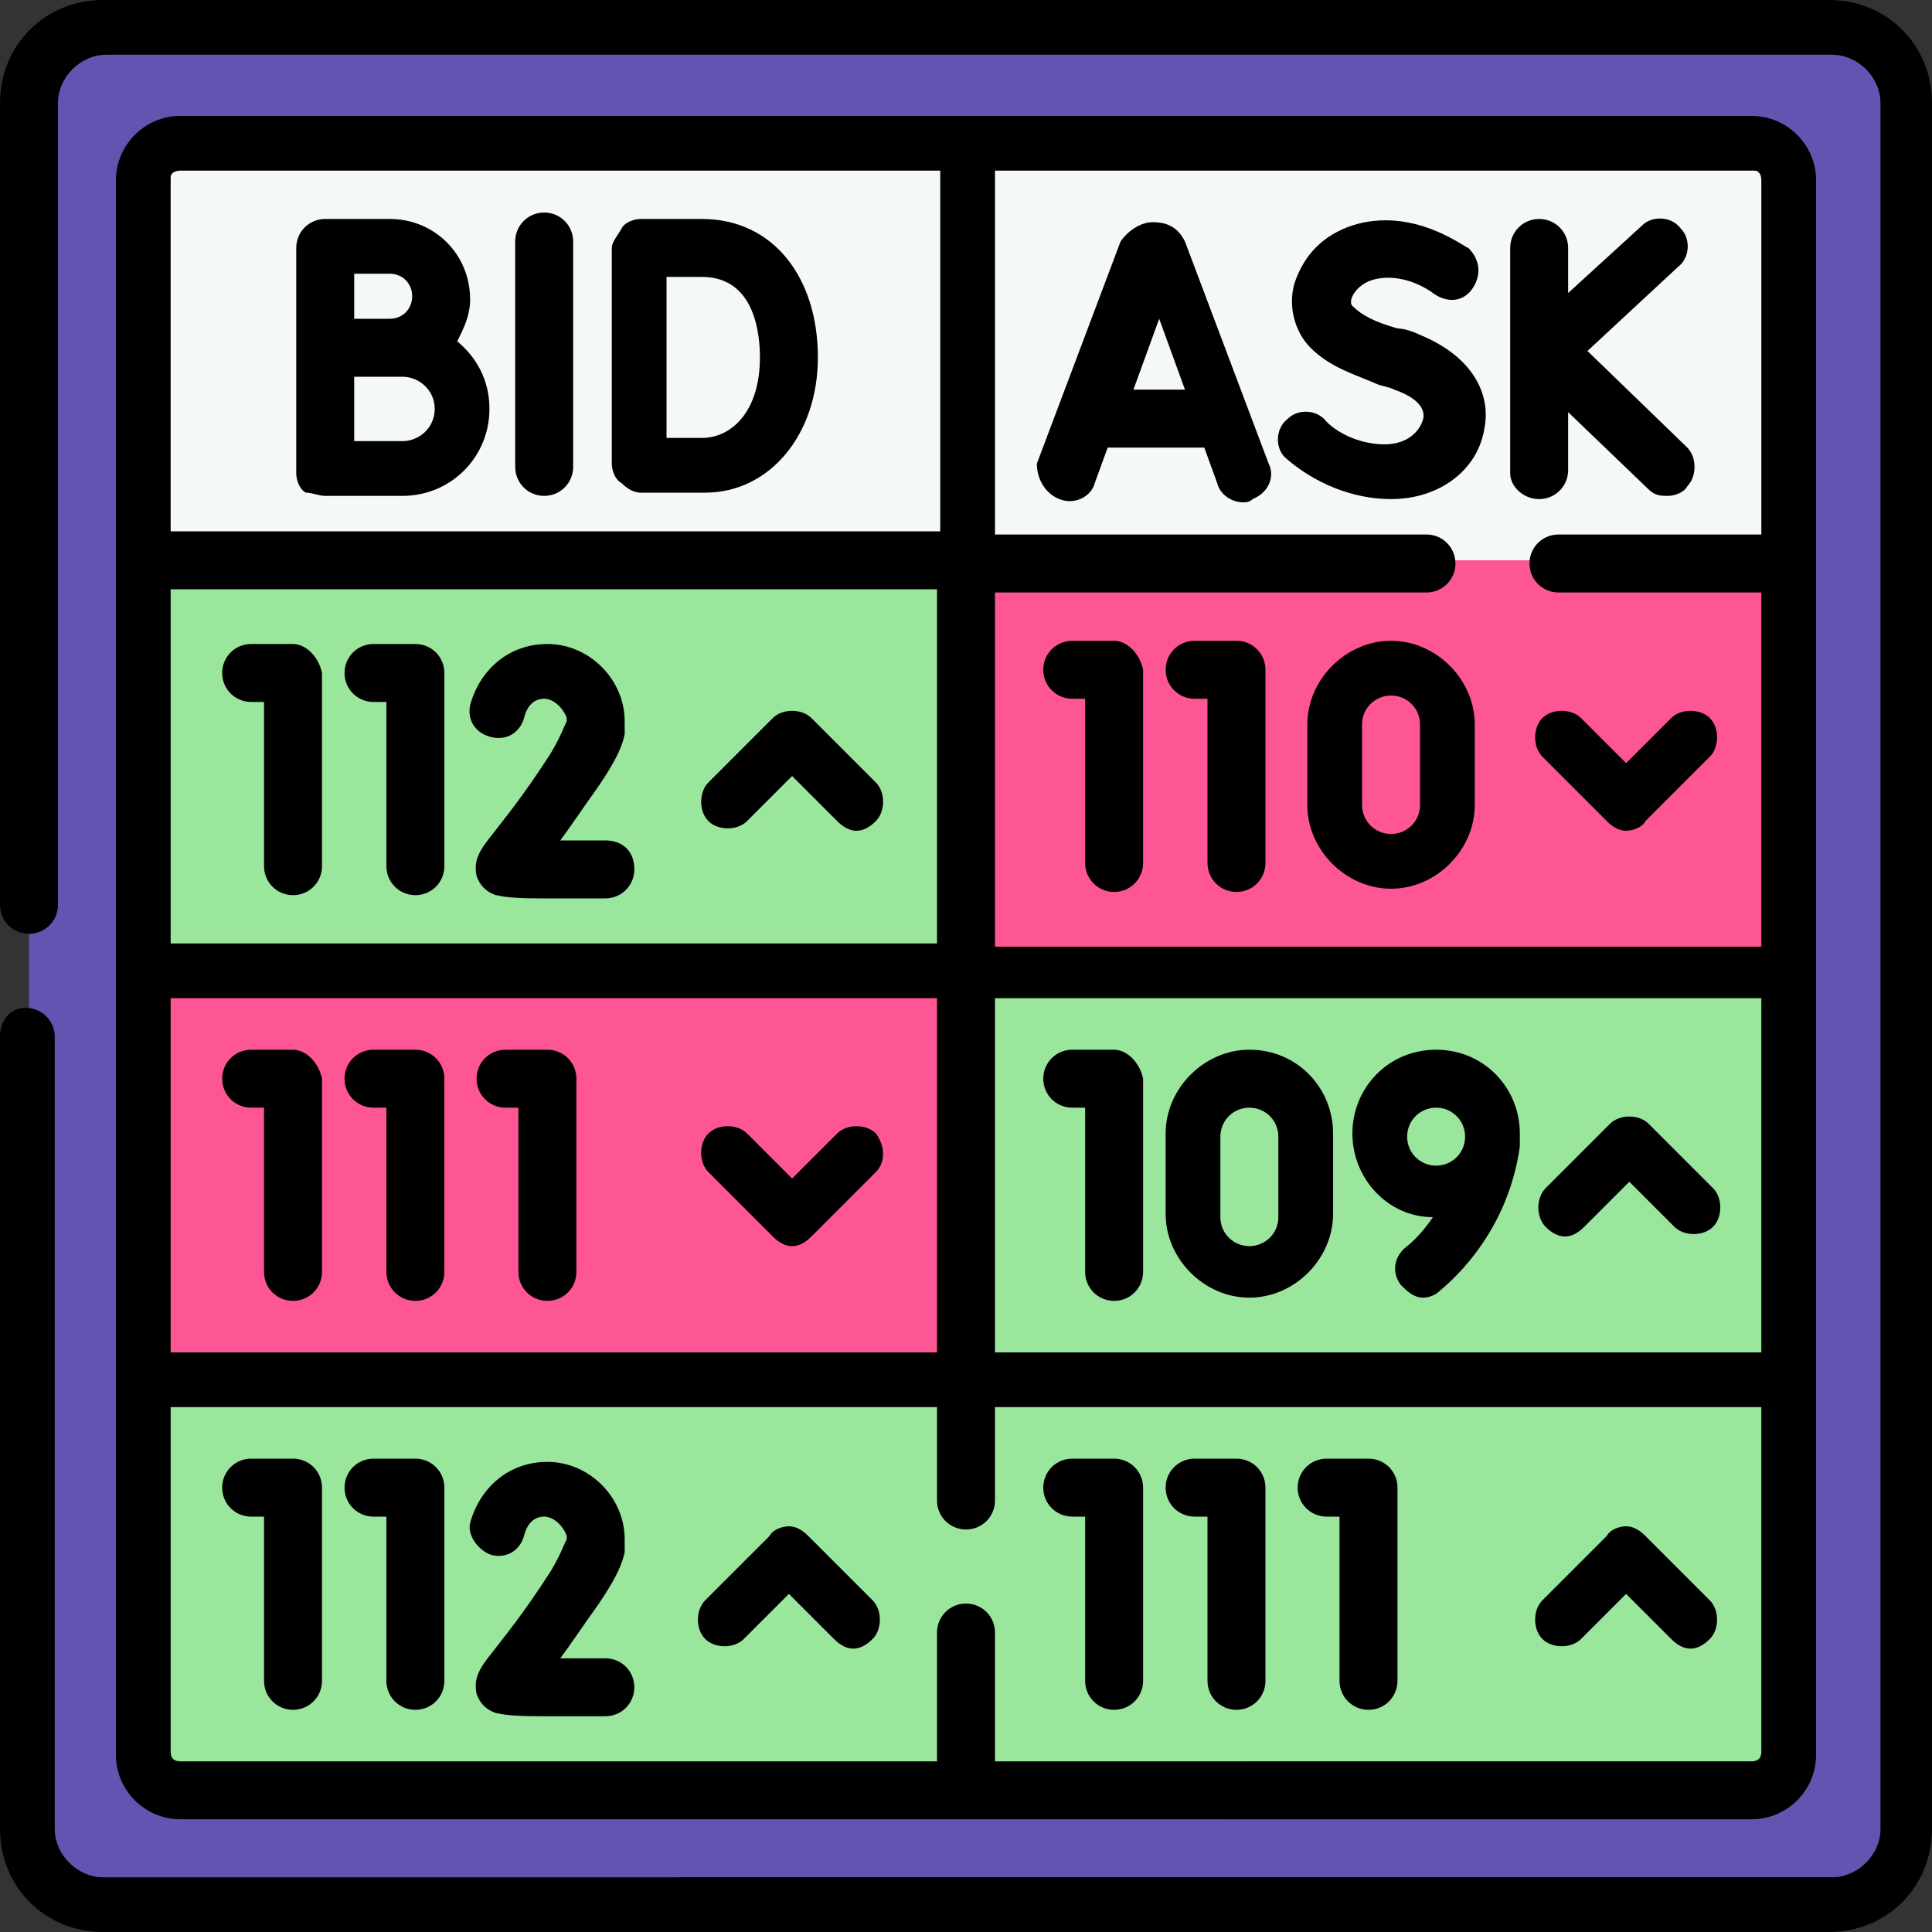 <?xml version="1.0" encoding="utf-8"?>
<!-- Generator: Adobe Illustrator 25.3.1, SVG Export Plug-In . SVG Version: 6.00 Build 0)  -->
<svg version="1.1" id="Capa_1" xmlns="http://www.w3.org/2000/svg" xmlns:xlink="http://www.w3.org/1999/xlink" x="0px" y="0px"
	 viewBox="0 0 60 60" style="enable-background:new 0 0 60 60;" xml:space="preserve">
<rect x="0" y="0" width="60" height="60" fill="#333333" stroke="none"/>
<style type="text/css">
	.st0{fill:#6354B1;}
	.st1{fill:#F5F8F9;}
	.st2{fill:#FE5694;}
	.st3{fill:#9BE69D;}
</style>
<g>
	<g>
		<path class="st0" d="M56.8,59.1H3.2c-1.3,0-2.3-1-2.3-2.3V3.2c0-1.3,1-2.3,2.3-2.3h53.6c1.3,0,2.3,1,2.3,2.3v53.6
			C59.1,58.1,58.1,59.1,56.8,59.1z"/>
		<path class="st1" d="M30,4.4l3.7,5.6L30,17.4l-12.2,3.5L4.4,17.4V5.6c0-0.6,0.5-1.2,1.2-1.2L30,4.4z"/>
		<path class="st2" d="M55.6,17.4v12.7l-12.8,3.4L30,30.1l-3.3-6.4l3.3-6.4l12.3-3L55.6,17.4z"/>
		<path class="st1" d="M55.6,5.6v11.8H30v-13h24.4C55.1,4.4,55.6,4.9,55.6,5.6L55.6,5.6z"/>
		<path class="st2" d="M30,30.1l3.7,6.4L30,42.9l-12.9,4.8L4.4,42.9V30.1l12.2-3.2L30,30.1z"/>
		<g>
			<path class="st3" d="M4.4,17.4H30v12.7H4.4V17.4z"/>
			<path class="st3" d="M55.6,42.9v11.6c0,0.6-0.5,1.2-1.2,1.2H30l-2.8-6.3l2.8-6.4l14-3.3L55.6,42.9z"/>
			<path class="st3" d="M30,30.1h25.6v12.7H30V30.1z"/>
			<path class="st3" d="M30,42.9v12.7H5.6c-0.6,0-1.2-0.5-1.2-1.2V42.9H30z"/>
		</g>
	</g>
	<g>
		<path d="M56.8,0H3.2C1.4,0,0,1.4,0,3.2v24.9C0,28.6,0.4,29,0.9,29s0.9-0.4,0.9-0.9V3.2c0-0.8,0.7-1.5,1.5-1.5h53.6
			c0.8,0,1.5,0.7,1.5,1.5v53.6c0,0.8-0.7,1.5-1.5,1.5H3.2c-0.8,0-1.5-0.7-1.5-1.5V32.2c0-0.5-0.4-0.9-0.9-0.9S0,31.7,0,32.2v24.6
			C0,58.6,1.4,60,3.2,60h53.6c1.8,0,3.2-1.4,3.2-3.2V3.2C60,1.4,58.6,0,56.8,0z"/>
		<path d="M54.4,56.5c1.1,0,2-0.9,2-2V5.6c0-1.1-0.9-2-2-2H5.6c-1.1,0-2,0.9-2,2v48.9c0,1.1,0.9,2,2,2H54.4z M5.3,18.3h23.8v11H5.3
			V18.3z M5.3,31h23.8v11H5.3V31z M30.9,31h23.8v11H30.9V31z M54.7,5.6v11h-6.3c-0.5,0-0.9,0.4-0.9,0.9c0,0.5,0.4,0.9,0.9,0.9h6.3
			v11H30.9v-11h13.4c0.5,0,0.9-0.4,0.9-0.9c0-0.5-0.4-0.9-0.9-0.9H30.9V5.3h23.6C54.6,5.3,54.7,5.4,54.7,5.6z M5.6,5.3h23.6v11.2
			H5.3v-11C5.3,5.4,5.4,5.3,5.6,5.3z M5.3,54.4V43.7h23.8v2.9c0,0.5,0.4,0.9,0.9,0.9s0.9-0.4,0.9-0.9v-2.9h23.8v10.7
			c0,0.2-0.1,0.3-0.3,0.3H30.9v-4c0-0.5-0.4-0.9-0.9-0.9s-0.9,0.4-0.9,0.9v4H5.6C5.4,54.7,5.3,54.6,5.3,54.4z"/>
		<path d="M16.9,15.4c0.5,0,0.9-0.4,0.9-0.9v-7c0-0.5-0.4-0.9-0.9-0.9c-0.5,0-0.9,0.4-0.9,0.9v7C16,15,16.4,15.4,16.9,15.4z"/>
		<path d="M19,14.4c0,0.2,0.1,0.5,0.3,0.6c0.2,0.2,0.4,0.3,0.6,0.3h0c0.1,0,1.4,0,2,0c2,0,3.5-1.8,3.5-4.2c0-2.5-1.4-4.3-3.6-4.3
			h-1.9c-0.2,0-0.5,0.1-0.6,0.3S19,7.5,19,7.7c0,0,0,2.6,0,3.4C19,12,19,14.4,19,14.4z M21.8,8.6c1.7,0,1.8,1.9,1.8,2.5
			c0,1.7-0.9,2.5-1.8,2.5c-0.2,0-0.7,0-1.1,0c0-0.8,0-1.9,0-2.5c0-0.5,0-1.7,0-2.5H21.8z"/>
		<path d="M10.1,15.4L10.1,15.4c0,0,1.9,0,2.4,0c1.5,0,2.7-1.2,2.7-2.7c0-0.9-0.4-1.6-1-2.1c0.2-0.4,0.4-0.8,0.4-1.3
			c0-1.4-1.1-2.5-2.5-2.5h-2c-0.5,0-0.9,0.4-0.9,0.9v7c0,0.2,0.1,0.5,0.3,0.6C9.7,15.3,9.9,15.4,10.1,15.4L10.1,15.4z M12.5,13.7
			c-0.3,0-0.9,0-1.5,0v-2c0.1,0,1.5,0,1.5,0c0.5,0,1,0.4,1,1S13,13.7,12.5,13.7z M12.1,8.5c0.4,0,0.7,0.3,0.7,0.7
			c0,0.4-0.3,0.7-0.7,0.7c-0.1,0-1.1,0-1.1,0V8.5L12.1,8.5z"/>
		<path d="M32.9,15.5c0.5,0.2,1-0.1,1.1-0.5l0.4-1.1h3l0.4,1.1c0.1,0.4,0.5,0.6,0.8,0.6c0.1,0,0.2,0,0.3-0.1
			c0.5-0.2,0.7-0.7,0.5-1.1l-2.6-6.9c0,0,0,0,0,0c-0.2-0.4-0.5-0.6-1-0.6c0,0,0,0,0,0c-0.4,0-0.8,0.3-1,0.6c0,0,0,0,0,0l-2.6,6.9
			C32.2,14.8,32.4,15.3,32.9,15.5L32.9,15.5z M36,9.9l0.8,2.2h-1.6L36,9.9z"/>
		<path d="M47.8,15.5c0.5,0,0.9-0.4,0.9-0.9v-1.8l2.5,2.4c0.2,0.2,0.4,0.2,0.6,0.2c0.2,0,0.5-0.1,0.6-0.3c0.3-0.3,0.3-0.9,0-1.2
			l-3.1-3l2.8-2.6c0.4-0.3,0.4-0.9,0.1-1.2c-0.3-0.4-0.9-0.4-1.2-0.1l-2.3,2.1V7.7c0-0.5-0.4-0.9-0.9-0.9c-0.5,0-0.9,0.4-0.9,0.9v7
			C46.9,15.1,47.3,15.5,47.8,15.5z"/>
		<path d="M43.2,15.5c1.5,0,2.7-0.9,2.9-2.2c0.2-1-0.3-2.2-2-2.9c-0.2-0.1-0.5-0.2-0.7-0.2c-0.7-0.2-1.1-0.4-1.4-0.7
			C41.9,9.4,42,9.2,42,9.2c0.1-0.2,0.3-0.4,0.6-0.5c1-0.3,1.9,0.4,1.9,0.4c0.4,0.3,0.9,0.3,1.2-0.1C46,8.6,46,8.1,45.6,7.7
			C45.5,7.7,43.9,6.4,42,7c-0.9,0.3-1.5,0.9-1.8,1.8c-0.2,0.7,0,1.5,0.5,2c0.6,0.6,1.3,0.8,2,1.1c0.2,0.1,0.4,0.1,0.6,0.2
			c0.3,0.1,1,0.4,0.9,0.9c-0.1,0.4-0.5,0.8-1.2,0.8c-0.7,0-1.4-0.3-1.8-0.7c-0.3-0.4-0.9-0.4-1.2-0.1c-0.4,0.3-0.4,0.9-0.1,1.2
			C40.8,15,42,15.5,43.2,15.5L43.2,15.5z"/>
		<path d="M12.9,20h-1.3c-0.5,0-0.9,0.4-0.9,0.9s0.4,0.9,0.9,0.9H12v5.1c0,0.5,0.4,0.9,0.9,0.9s0.9-0.4,0.9-0.9v-6
			C13.8,20.4,13.4,20,12.9,20z"/>
		<path d="M9.1,20H7.8c-0.5,0-0.9,0.4-0.9,0.9s0.4,0.9,0.9,0.9h0.4v5.1c0,0.5,0.4,0.9,0.9,0.9c0.5,0,0.9-0.4,0.9-0.9v-6
			C9.9,20.4,9.5,20,9.1,20z"/>
		<path d="M18.8,26.1C18.8,26.1,18.8,26.1,18.8,26.1c-0.5,0-1,0-1.4,0c0.3-0.4,0.7-1,1.2-1.7c0.4-0.6,0.7-1.1,0.8-1.6
			c0,0,0-0.1,0-0.1l0-0.2c0,0,0-0.1,0-0.1c0-1.3-1.1-2.4-2.4-2.4c-1.2,0-2.1,0.8-2.4,1.9c-0.1,0.5,0.2,0.9,0.7,1
			c0.5,0.1,0.9-0.2,1-0.7c0.1-0.3,0.3-0.5,0.6-0.5c0.3,0,0.6,0.3,0.7,0.6l0,0.1c-0.1,0.2-0.2,0.5-0.5,1c-0.9,1.4-1.5,2.1-1.8,2.5
			c-0.4,0.5-0.6,0.8-0.5,1.3c0.1,0.3,0.3,0.5,0.6,0.6c0.1,0,0.2,0.1,1.4,0.1c0.5,0,1.1,0,2,0c0.5,0,0.9-0.4,0.9-0.9
			C19.7,26.4,19.3,26.1,18.8,26.1z"/>
		<path d="M27.2,24.3l-2-2c-0.3-0.3-0.9-0.3-1.2,0l-2,2c-0.3,0.3-0.3,0.9,0,1.2c0.3,0.3,0.9,0.3,1.2,0l1.4-1.4l1.4,1.4
			c0.2,0.2,0.4,0.3,0.6,0.3s0.4-0.1,0.6-0.3C27.5,25.2,27.5,24.6,27.2,24.3z"/>
		<path d="M11.6,47.1H12v5.1c0,0.5,0.4,0.9,0.9,0.9s0.9-0.4,0.9-0.9v-6c0-0.5-0.4-0.9-0.9-0.9h-1.3c-0.5,0-0.9,0.4-0.9,0.9
			S11.1,47.1,11.6,47.1L11.6,47.1z"/>
		<path d="M7.8,47.1h0.4v5.1c0,0.5,0.4,0.9,0.9,0.9c0.5,0,0.9-0.4,0.9-0.9v-6c0-0.5-0.4-0.9-0.9-0.9H7.8c-0.5,0-0.9,0.4-0.9,0.9
			S7.3,47.1,7.8,47.1L7.8,47.1z"/>
		<path d="M15.3,48.3c0.5,0.1,0.9-0.2,1-0.7c0.1-0.3,0.3-0.5,0.6-0.5c0.3,0,0.6,0.3,0.7,0.6l0,0.1c-0.1,0.2-0.2,0.5-0.5,1
			c-0.9,1.4-1.5,2.1-1.8,2.5c-0.4,0.5-0.6,0.8-0.5,1.3c0.1,0.3,0.3,0.5,0.6,0.6c0.1,0,0.2,0.1,1.4,0.1c0.5,0,1.1,0,2,0
			c0.5,0,0.9-0.4,0.9-0.9s-0.4-0.9-0.9-0.9c-0.5,0-0.9,0-1.4,0c0.3-0.4,0.7-1,1.2-1.7c0.4-0.6,0.7-1.1,0.8-1.6c0,0,0-0.1,0-0.1
			l0-0.2c0,0,0-0.1,0-0.1c0-1.3-1.1-2.4-2.4-2.4c-1.2,0-2.1,0.8-2.4,1.9C14.5,47.7,14.9,48.2,15.3,48.3L15.3,48.3z"/>
		<path d="M23.1,50.9l1.4-1.4l1.4,1.4c0.2,0.2,0.4,0.3,0.6,0.3s0.4-0.1,0.6-0.3c0.3-0.3,0.3-0.9,0-1.2l-2-2
			c-0.2-0.2-0.4-0.3-0.6-0.3s-0.5,0.1-0.6,0.3l-2,2c-0.3,0.3-0.3,0.9,0,1.2C22.2,51.2,22.8,51.2,23.1,50.9L23.1,50.9z"/>
		<path d="M12.9,32.6h-1.3c-0.5,0-0.9,0.4-0.9,0.9s0.4,0.9,0.9,0.9H12v5.1c0,0.5,0.4,0.9,0.9,0.9s0.9-0.4,0.9-0.9v-6
			C13.8,33,13.4,32.6,12.9,32.6z"/>
		<path d="M17,32.6h-1.3c-0.5,0-0.9,0.4-0.9,0.9s0.4,0.9,0.9,0.9h0.4v5.1c0,0.5,0.4,0.9,0.9,0.9c0.5,0,0.9-0.4,0.9-0.9v-6
			C17.9,33,17.5,32.6,17,32.6z"/>
		<path d="M9.1,32.6H7.8c-0.5,0-0.9,0.4-0.9,0.9s0.4,0.9,0.9,0.9h0.4v5.1c0,0.5,0.4,0.9,0.9,0.9c0.5,0,0.9-0.4,0.9-0.9v-6
			C9.9,33,9.5,32.6,9.1,32.6z"/>
		<path d="M37.1,47.1h0.4v5.1c0,0.5,0.4,0.9,0.9,0.9c0.5,0,0.9-0.4,0.9-0.9v-6c0-0.5-0.4-0.9-0.9-0.9h-1.3c-0.5,0-0.9,0.4-0.9,0.9
			S36.6,47.1,37.1,47.1L37.1,47.1z"/>
		<path d="M41.2,47.1h0.4v5.1c0,0.5,0.4,0.9,0.9,0.9c0.5,0,0.9-0.4,0.9-0.9v-6c0-0.5-0.4-0.9-0.9-0.9h-1.3c-0.5,0-0.9,0.4-0.9,0.9
			S40.7,47.1,41.2,47.1L41.2,47.1z"/>
		<path d="M33.3,47.1h0.4v5.1c0,0.5,0.4,0.9,0.9,0.9c0.5,0,0.9-0.4,0.9-0.9v-6c0-0.5-0.4-0.9-0.9-0.9h-1.3c-0.5,0-0.9,0.4-0.9,0.9
			S32.8,47.1,33.3,47.1L33.3,47.1z"/>
		<path d="M38.4,19.9h-1.3c-0.5,0-0.9,0.4-0.9,0.9c0,0.5,0.4,0.9,0.9,0.9h0.4v5.1c0,0.5,0.4,0.9,0.9,0.9c0.5,0,0.9-0.4,0.9-0.9v-6
			C39.3,20.3,38.9,19.9,38.4,19.9z"/>
		<path d="M43.2,19.9c-1.4,0-2.6,1.2-2.6,2.6V25c0,1.4,1.2,2.6,2.6,2.6c1.4,0,2.6-1.2,2.6-2.6v-2.5C45.8,21.1,44.6,19.9,43.2,19.9z
			 M44.1,25c0,0.5-0.4,0.9-0.9,0.9c-0.5,0-0.9-0.4-0.9-0.9v-2.5c0-0.5,0.4-0.9,0.9-0.9c0.5,0,0.9,0.4,0.9,0.9V25z"/>
		<path d="M34.6,19.9h-1.3c-0.5,0-0.9,0.4-0.9,0.9c0,0.5,0.4,0.9,0.9,0.9h0.4v5.1c0,0.5,0.4,0.9,0.9,0.9c0.5,0,0.9-0.4,0.9-0.9v-6
			C35.4,20.3,35,19.9,34.6,19.9z"/>
		<path d="M38.8,32.6c-1.4,0-2.6,1.2-2.6,2.6v2.5c0,1.4,1.2,2.6,2.6,2.6c1.4,0,2.6-1.2,2.6-2.6v-2.5C41.4,33.8,40.3,32.6,38.8,32.6z
			 M39.7,37.8c0,0.5-0.4,0.9-0.9,0.9c-0.5,0-0.9-0.4-0.9-0.9v-2.5c0-0.5,0.4-0.9,0.9-0.9c0.5,0,0.9,0.4,0.9,0.9V37.8z"/>
		<path d="M34.6,32.6h-1.3c-0.5,0-0.9,0.4-0.9,0.9s0.4,0.9,0.9,0.9h0.4v5.1c0,0.5,0.4,0.9,0.9,0.9c0.5,0,0.9-0.4,0.9-0.9v-6
			C35.4,33,35,32.6,34.6,32.6z"/>
		<path d="M44.6,32.6c-1.5,0-2.6,1.2-2.6,2.6c0,1.4,1.1,2.6,2.5,2.6c-0.4,0.6-0.8,0.9-0.8,0.9c-0.4,0.3-0.5,0.8-0.2,1.2
			c0.2,0.2,0.4,0.4,0.7,0.4c0.2,0,0.4-0.1,0.5-0.2c0.1-0.1,2.1-1.6,2.5-4.5c0-0.1,0-0.3,0-0.4C47.2,33.8,46.1,32.6,44.6,32.6
			L44.6,32.6z M43.7,35.3c0-0.5,0.4-0.9,0.9-0.9c0.5,0,0.9,0.4,0.9,0.9c0,0.5-0.4,0.9-0.9,0.9C44.1,36.2,43.7,35.8,43.7,35.3z"/>
		<path d="M27.2,35.2c-0.3-0.3-0.9-0.3-1.2,0l-1.4,1.4l-1.4-1.4c-0.3-0.3-0.9-0.3-1.2,0c-0.3,0.3-0.3,0.9,0,1.2l2,2
			c0.2,0.2,0.4,0.3,0.6,0.3c0.2,0,0.4-0.1,0.6-0.3l2-2C27.5,36.1,27.5,35.6,27.2,35.2L27.2,35.2z"/>
		<path d="M49.9,25.5c0.2,0.2,0.4,0.3,0.6,0.3c0.2,0,0.5-0.1,0.6-0.3l2-2c0.3-0.3,0.3-0.9,0-1.2c-0.3-0.3-0.9-0.3-1.2,0l-1.4,1.4
			l-1.4-1.4c-0.3-0.3-0.9-0.3-1.2,0c-0.3,0.3-0.3,0.9,0,1.2L49.9,25.5z"/>
		<path d="M49.1,50.9l1.4-1.4l1.4,1.4c0.2,0.2,0.4,0.3,0.6,0.3s0.4-0.1,0.6-0.3c0.3-0.3,0.3-0.9,0-1.2l-2-2
			c-0.2-0.2-0.4-0.3-0.6-0.3c-0.2,0-0.5,0.1-0.6,0.3l-2,2c-0.3,0.3-0.3,0.9,0,1.2C48.2,51.2,48.8,51.2,49.1,50.9L49.1,50.9z"/>
		<path d="M53.2,36.9l-2-2c-0.3-0.3-0.9-0.3-1.2,0l-2,2c-0.3,0.3-0.3,0.9,0,1.2c0.2,0.2,0.4,0.3,0.6,0.3s0.4-0.1,0.6-0.3l1.4-1.4
			l1.4,1.4c0.3,0.3,0.9,0.3,1.2,0C53.5,37.8,53.5,37.2,53.2,36.9z"/>
	</g>
</g>
</svg>
